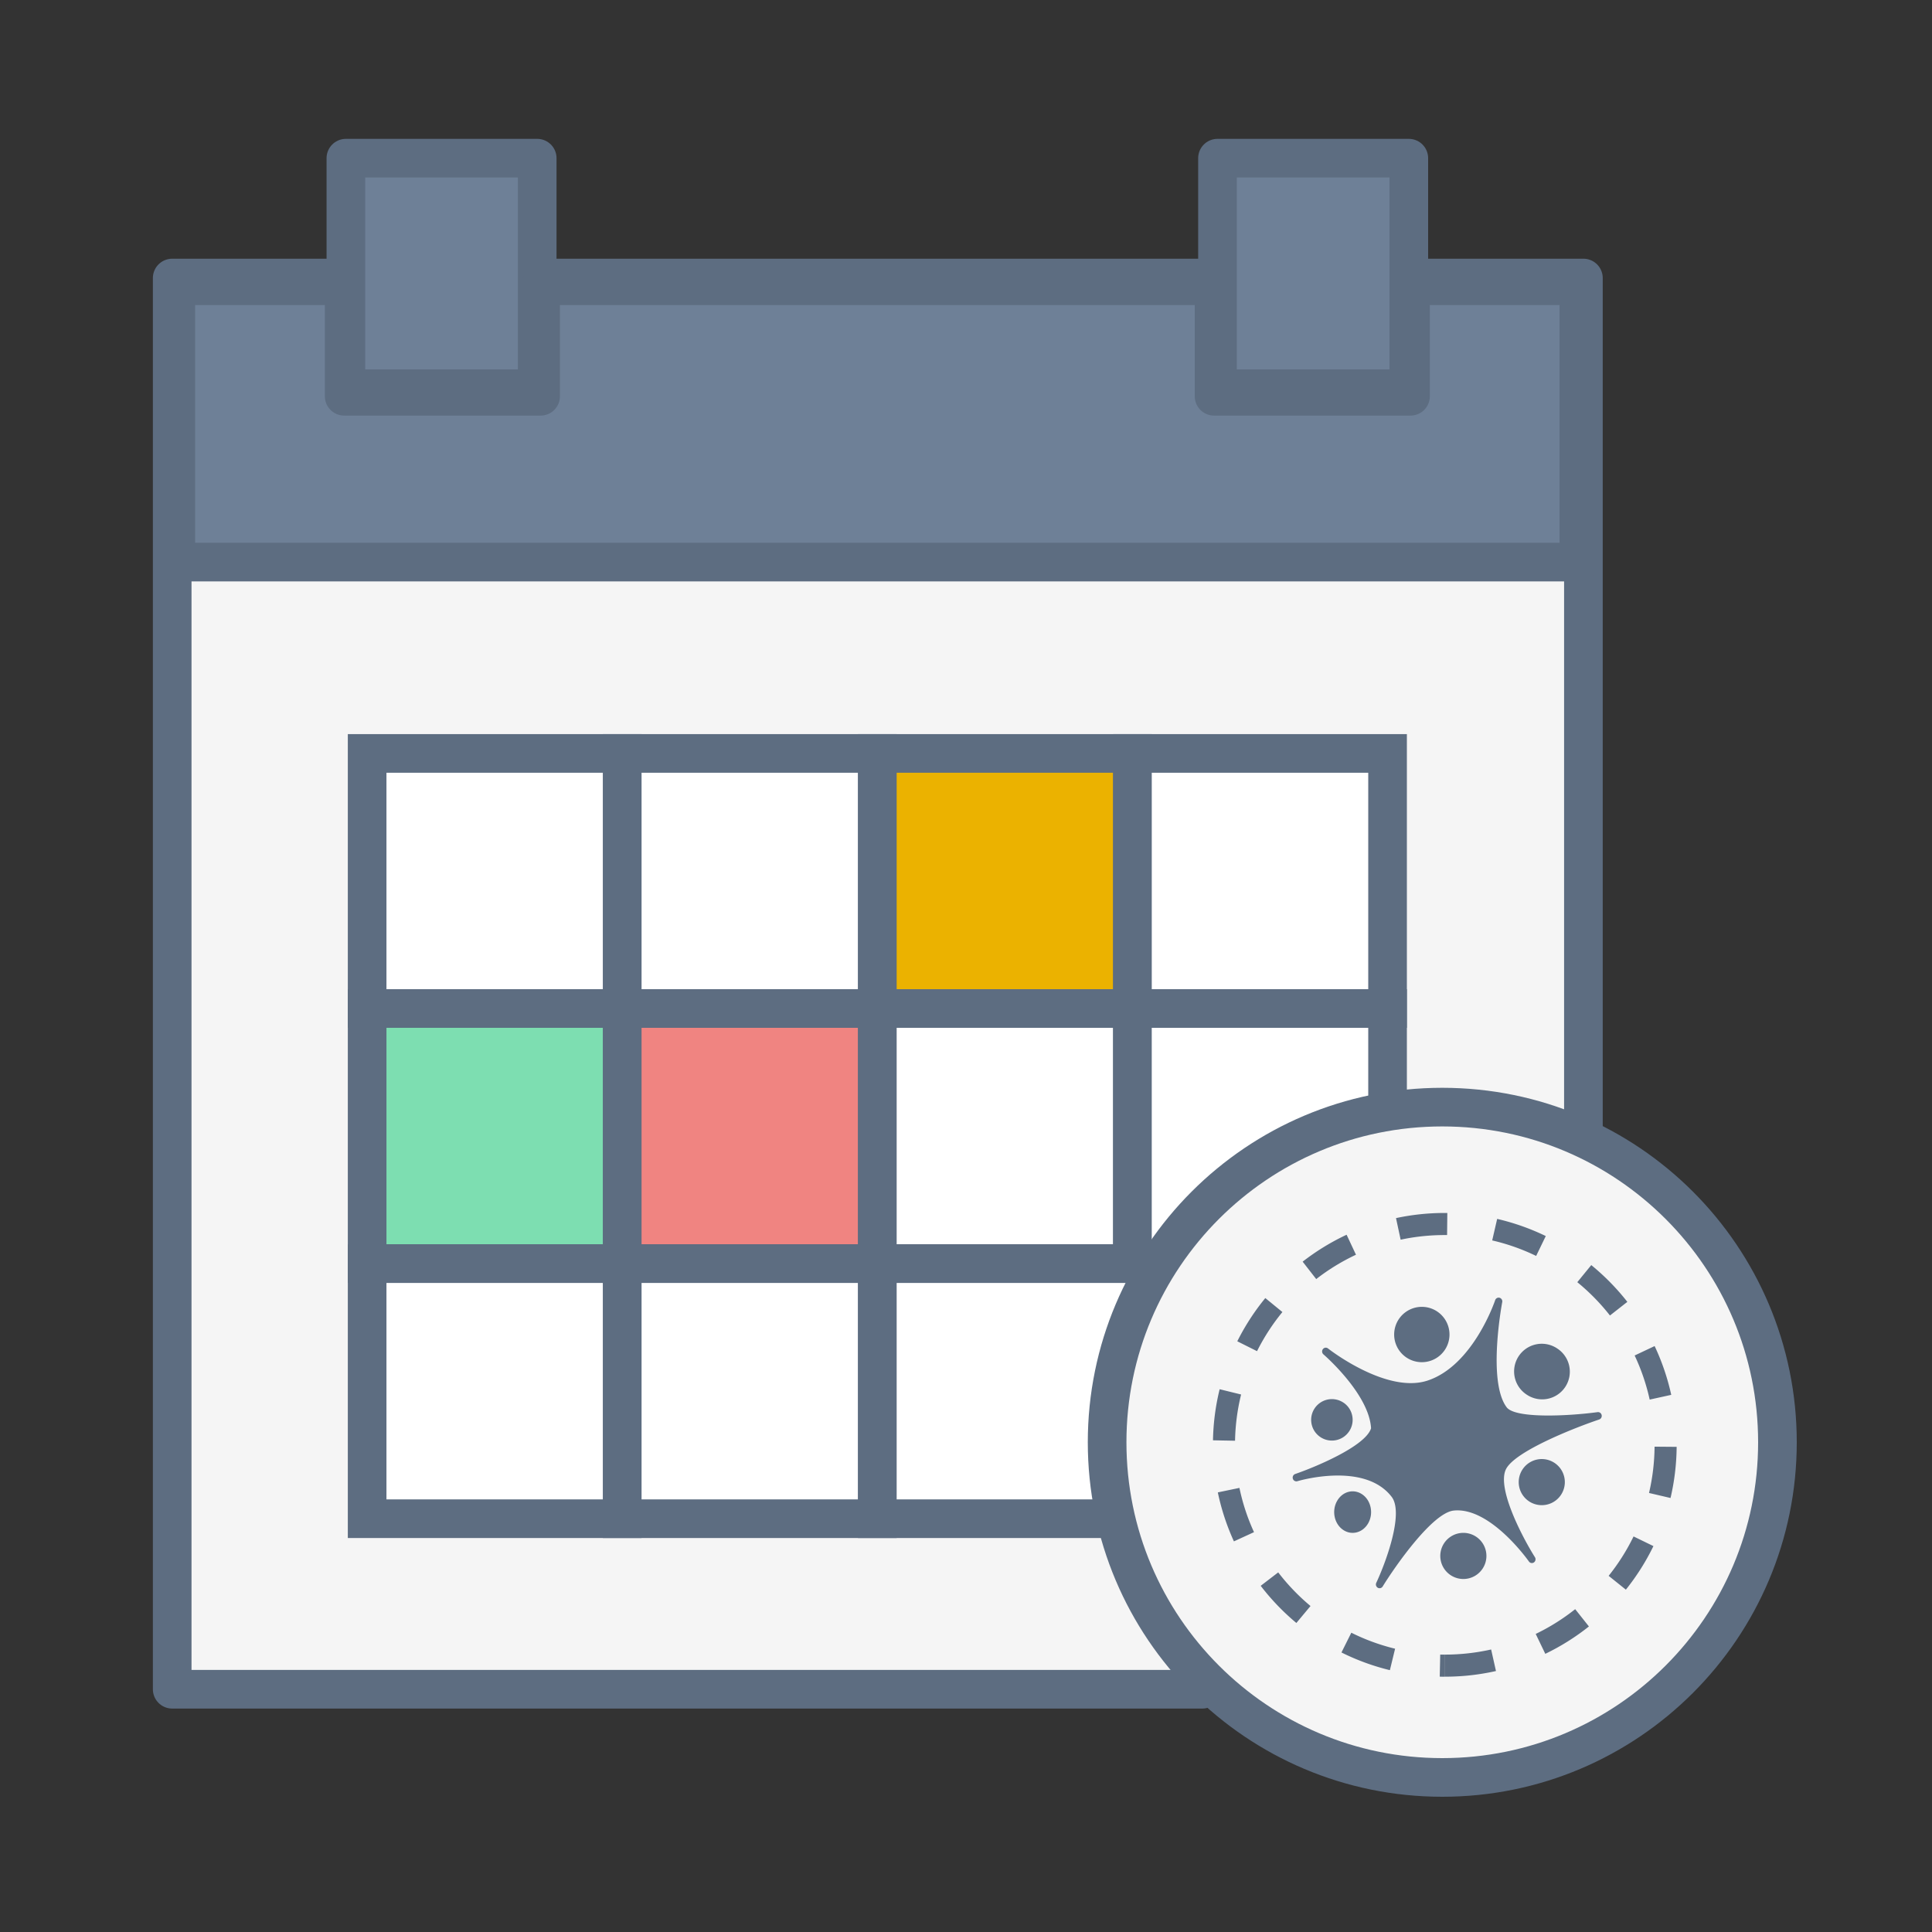 <svg width="100" height="100" viewBox="0 0 100 100" xmlns="http://www.w3.org/2000/svg"><rect x="0" y="0" width="100" height="100" fill="#333333" stroke="none"/><title>design-categories-calendar-design</title><g fill="none" fill-rule="evenodd"><path fill="#F5F5F5" d="M8 29h73.043v58.435H8z"/><path fill="#6E8097" d="M17.903 20.291h9.903V8.187h-9.903z"/><path stroke="#5D6D81" stroke-width="2" stroke-linecap="round" stroke-linejoin="round" d="M17.903 20.291h9.903V8.187h-9.903z"/><path fill="#6E8097" d="M63.017 20.291h9.903V8.187h-9.903z"/><path stroke="#5D6D81" stroke-width="2" stroke-linecap="round" stroke-linejoin="round" d="M81.957 58.417V14.391H73.19v5.73H62.965v-5.73h-35.06v5.73H17.677v-5.73H8.913v73.044H62.23"/><path stroke="#5D6D81" stroke-width="2" stroke-linecap="round" stroke-linejoin="round" d="M63.017 20.291h9.903V8.187h-9.903z"/><path stroke="#5D6D81" stroke-width="2" fill="#6E8097" stroke-linecap="round" stroke-linejoin="round" d="M73.008 14.79v5.721H62.84v-5.722H27.982v5.722H17.815v-5.722H9.1v14.305h72.622V14.789z"/><path stroke="#5D6D81" stroke-width="2" fill="#FFF" stroke-linecap="round" d="M19.003 52.2h13.204V38.998H19.003z"/><path stroke="#5D6D81" stroke-width="2" fill="#7DDEB1" stroke-linecap="round" d="M19.003 65.405h13.204V52.2H19.003z"/><path stroke="#5D6D81" stroke-width="2" fill="#FFF" stroke-linecap="round" d="M19.003 78.609h13.204V65.405H19.003zM32.207 52.2h13.204V38.998H32.207z"/><path stroke="#5D6D81" stroke-width="2" fill="#F08481" stroke-linecap="round" d="M32.207 65.405h13.204V52.2H32.207z"/><path stroke="#5D6D81" stroke-width="2" fill="#FFF" stroke-linecap="round" d="M32.207 78.609h13.204V65.405H32.207z"/><path stroke="#5D6D81" stroke-width="2" fill="#EBB200" stroke-linecap="round" d="M45.411 52.2h13.204V38.998H45.411z"/><path stroke="#5D6D81" stroke-width="2" fill="#FFF" stroke-linecap="round" d="M45.411 65.405h13.204V52.2H45.411zM58.615 52.2H71.82V38.998H58.615z"/><path stroke="#5D6D81" stroke-width="2" fill="#FFF" stroke-linecap="round" d="M71.82 56.866v.913-5.578H58.614v13.204m.001 0H45.411v13.204h12.314"/><path d="M92 74.652C92 84.232 84.233 92 74.652 92c-9.58 0-17.348-7.767-17.348-17.348 0-9.58 7.768-17.348 17.348-17.348 9.58 0 17.348 7.768 17.348 17.348z" stroke="#5D6D81" stroke-width="2" fill="#F5F5F5"/><path d="M74.782 86.785v-1.143c.815 0 1.618-.09 2.399-.265l.25 1.115a12.04 12.04 0 0 1-2.65.293zm5.202-1.183l-.496-1.03c.726-.35 1.412-.78 2.043-1.282l.711.895a12.007 12.007 0 0 1-2.258 1.417zm4.17-3.322l-.891-.715c.504-.63.937-1.313 1.29-2.039l1.028.5c-.39.802-.869 1.558-1.426 2.254zm2.312-4.744l-1.113-.26c.183-.78.28-1.583.287-2.397l1.143.01c-.008.9-.115 1.786-.317 2.647zm.038-5.339l-1.117.246a10.774 10.774 0 0 0-.778-2.283l1.034-.488c.38.805.668 1.651.86 2.525zm-2.273-4.813l-.9.706a10.927 10.927 0 0 0-1.69-1.724l.723-.885a12.07 12.07 0 0 1 1.867 1.903zm-4.222-3.406l-.498 1.029a10.775 10.775 0 0 0-2.275-.803l.257-1.114c.872.202 1.715.5 2.516.888zm-5.096-1.195l-.012 1.143h-.117c-.777 0-1.542.08-2.287.24l-.24-1.117a12.054 12.054 0 0 1 2.528-.266h.128zM69.7 63.91l.485 1.035c-.731.342-1.421.765-2.058 1.26l-.702-.902A12.001 12.001 0 0 1 69.7 63.91zm-4.208 3.277l.885.724a10.87 10.87 0 0 0-1.313 2.025l-1.022-.511c.399-.798.886-1.548 1.45-2.238zm-2.363 4.719l1.11.273a10.87 10.87 0 0 0-.313 2.393l-1.142-.022c.017-.899.133-1.784.345-2.644zm-.095 5.34l1.119-.233c.165.792.418 1.56.754 2.291l-1.04.477c-.37-.81-.65-1.659-.833-2.535zm2.22 4.835l.906-.695a10.93 10.93 0 0 0 1.672 1.741l-.732.878a12.07 12.07 0 0 1-1.847-1.924zm4.18 3.45l.51-1.022c.721.359 1.48.637 2.266.828l-.27 1.11a11.92 11.92 0 0 1-2.505-.915zm5.087 1.253l.024-1.143.233.002v1.143c-.086 0-.172 0-.257-.002zm8.17-13.692a.191.191 0 0 1 .21.152.197.197 0 0 1-.127.229c-1.168.39-4.311 1.612-4.814 2.551-.528.986.895 3.639 1.488 4.577a.2.2 0 0 1-.052.269.186.186 0 0 1-.26-.048c-.02-.028-1.993-2.83-3.888-2.636-1.104.112-3.031 2.875-3.681 3.93a.189.189 0 0 1-.16.09.184.184 0 0 1-.093-.024.2.2 0 0 1-.078-.257c.446-.945 1.457-3.588.795-4.45-1.418-1.844-4.844-.818-4.878-.808a.19.19 0 0 1-.235-.129.197.197 0 0 1 .12-.244c1.003-.344 3.64-1.432 3.928-2.366-.102-1.782-2.441-3.806-2.465-3.826a.2.2 0 0 1-.027-.273.186.186 0 0 1 .264-.033c.03.024 3.025 2.37 5.16 1.66 2.357-.785 3.48-4.124 3.491-4.158a.19.19 0 0 1 .23-.126.196.196 0 0 1 .136.227c-.007.04-.778 4.103.23 5.442.438.583 3.119.464 4.706.251zm-2.11-3.308a1.432 1.432 0 1 1-1.559 2.402 1.432 1.432 0 0 1 1.56-2.402zM69.523 72.59c.498.322.64.989.315 1.486a1.073 1.073 0 1 1-.315-1.485zm1.01 4.775c.442.323.568.988.28 1.486-.287.498-.878.64-1.32.316-.443-.323-.568-.988-.281-1.485.287-.499.878-.64 1.32-.317zm5.86 2.168a1.193 1.193 0 1 1-1.3 2.003 1.193 1.193 0 0 1 1.3-2.003zm4.059-3.82a1.193 1.193 0 1 1-1.3 2.002 1.193 1.193 0 0 1 1.3-2.002zm-6.079-7.84a1.43 1.43 0 1 1-1.559 2.403 1.432 1.432 0 1 1 1.56-2.403z" fill="#5D6D81" fill-rule="nonzero"/></g></svg>